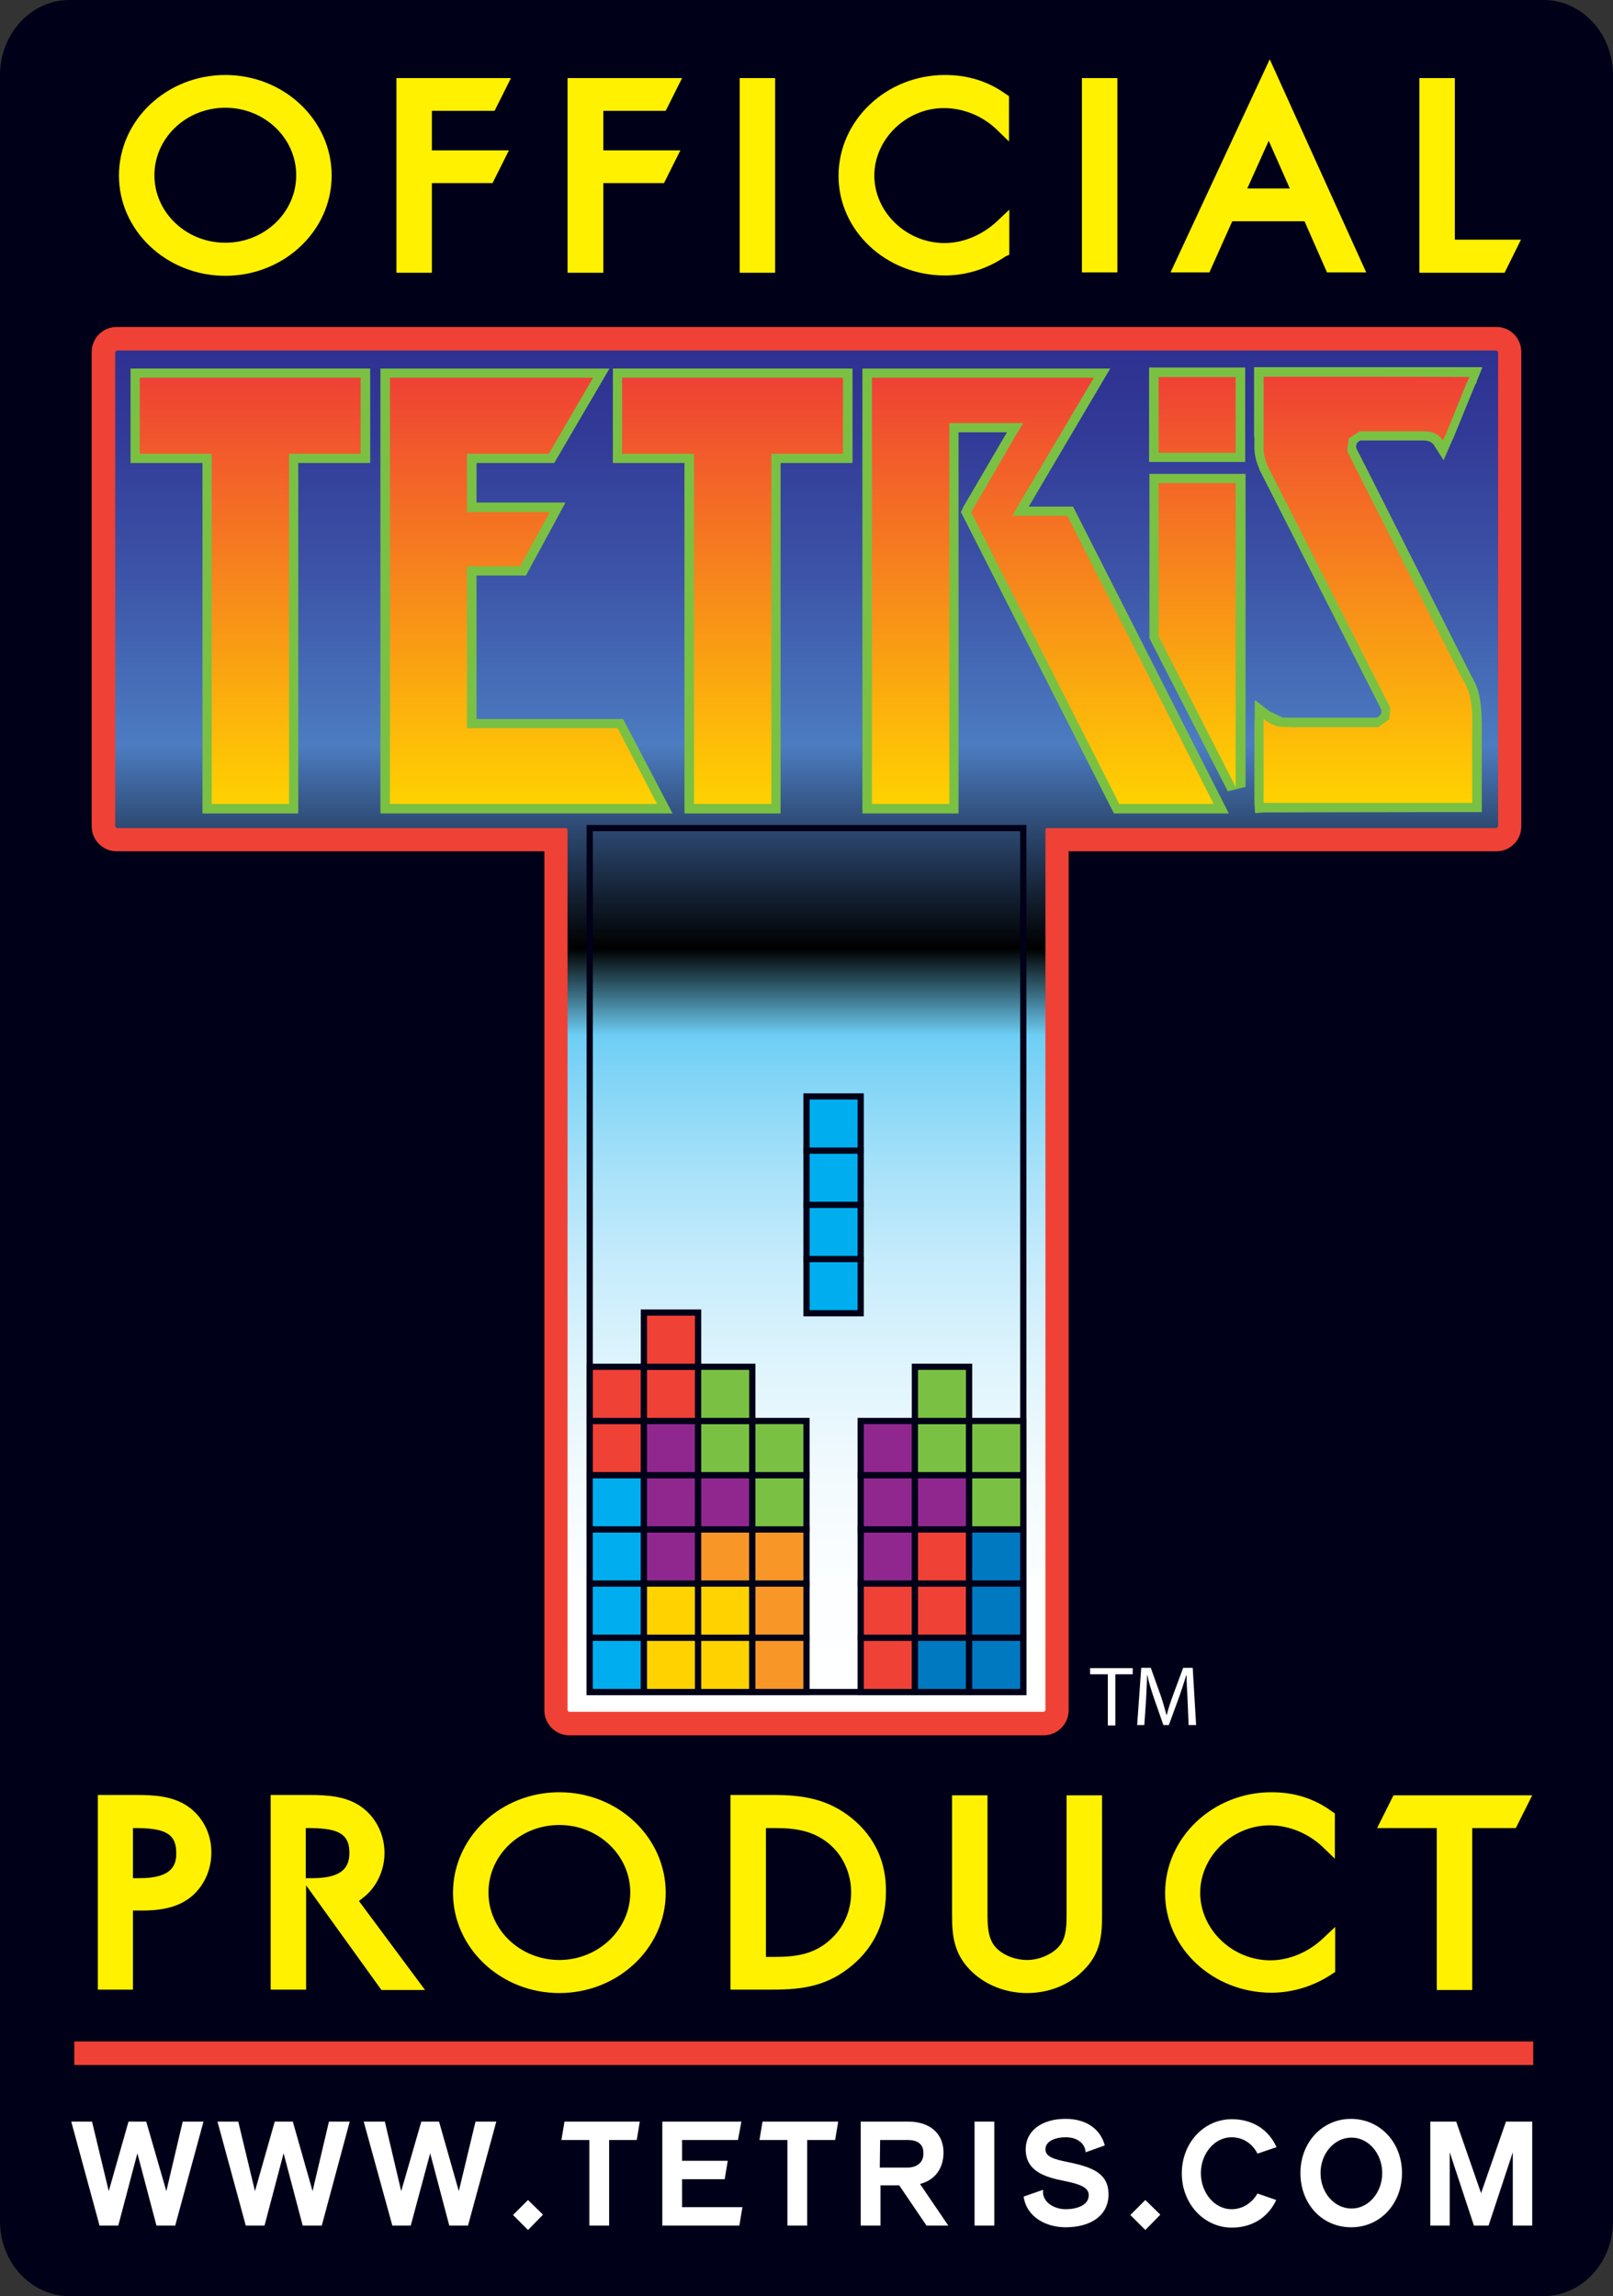 <svg version="1.1" id="Official Tetris Product" xmlns="http://www.w3.org/2000/svg" xmlns:xlink="http://www.w3.org/1999/xlink" x="0px" y="0px"
	 viewBox="0 0 473.2 673.5" style="enable-background:new 0 0 473.2 673.5;" xml:space="preserve">
<rect x="0" y="0" width="473.2" height="673.5" fill="#333333" stroke="none"/>
<style type="text/css">
	.A{fill:#000018;}
	.B{fill:#EF4135;}
	.C{clip-path:url(#SVGID_2_);fill:url(#SVGID_3_);}
	.D{fill:#7AC143;}
	.E{clip-path:url(#SVGID_5_);fill:url(#SVGID_6_);}
	.F{clip-path:url(#SVGID_8_);fill:url(#SVGID_9_);}
	.G{clip-path:url(#SVGID_11_);fill:url(#SVGID_12_);}
	.H{clip-path:url(#SVGID_14_);fill:url(#SVGID_15_);}
	.I{clip-path:url(#SVGID_17_);fill:url(#SVGID_18_);}
	.J{clip-path:url(#SVGID_20_);fill:url(#SVGID_21_);}
	.K{fill:#FFFFFF;}
	.L{fill:#FFF100;}
	.M{fill:none;stroke:#000018;stroke-width:1.817;stroke-miterlimit:10;}
	.N{fill:#00AEEF;}
	.O{fill:#90278E;}
	.P{fill:#FFD200;}
	.Q{fill:#F89728;}
	.R{fill:#0079C1;}
</style>
<g>
	<path class="A" d="M452.8,0H20.4C9.1,0,0,9.9,0,22v629.5c0,12.1,9.1,22,20.4,22h432.4c11.3,0,20.4-9.9,20.4-22V22
		C473.2,9.9,464.1,0,452.8,0"/>
	<path class="B" d="M439,95.9H34.2c-4,0-7.3,3.3-7.3,7.3v139.2c0,4,3.3,7.3,7.3,7.3h125.5v252c0,4,3.3,7.3,7.3,7.3h139.2
		c4,0,7.3-3.3,7.3-7.3v-252H439c4.1,0,7.3-3.3,7.3-7.3V103.3C446.3,99.2,443.1,95.9,439,95.9"/>
	<g>
		<g>
			<defs>
				<polygon id="SVGID_1_" points="34.2,102.8 33.8,103.3 33.8,242.4 34.2,242.9 166.2,242.9 166.5,243.2 166.5,501.7 167,502.2 
					306.2,502.2 306.7,501.7 306.7,243.2 307,242.9 439,242.9 439.5,242.4 439.5,103.3 439,102.8 				"/>
			</defs>
			<clipPath id="SVGID_2_">
				<use xlink:href="#SVGID_1_"  style="overflow:visible;"/>
			</clipPath>
			
				<linearGradient id="SVGID_3_" gradientUnits="userSpaceOnUse" x1="-166.763" y1="230.843" x2="-149.461" y2="230.843" gradientTransform="matrix(0 23.08 -23.08 0 5564.536 3951.757)">
				<stop  offset="0" style="stop-color:#2E3191"/>
				<stop  offset="6.120000e-02" style="stop-color:#323A97"/>
				<stop  offset="0.162" style="stop-color:#3C53A7"/>
				<stop  offset="0.29" style="stop-color:#4C7CC1"/>
				<stop  offset="0.439" style="stop-color:#62OE4"/>
				<stop  offset="0.503" style="stop-color:#6DCEF5"/>
				<stop  offset="0.532" style="stop-color:#80D4F6"/>
				<stop  offset="0.601" style="stop-color:#A7E1F9"/>
				<stop  offset="0.672" style="stop-color:#C7ECFB"/>
				<stop  offset="0.746" style="stop-color:#DFF4FD"/>
				<stop  offset="0.822" style="stop-color:#F1FAFE"/>
				<stop  offset="0.904" style="stop-color:#FCFEFF"/>
				<stop  offset="1" style="stop-color:#FFFFFF"/>
			</linearGradient>
			<rect x="33.8" y="102.8" class="C" width="405.7" height="399.3"/>
		</g>
	</g>
	<rect x="21.8" y="598.8" class="B" width="428" height="6.9"/>
	<polygon class="D" points="59.4,238.6 59.4,135.8 38.3,135.8 38.3,108.1 108.6,108.1 108.6,135.8 87.5,135.8 87.5,238.6 	"/>
	<g>
		<g>
			<defs>
				<polygon id="SVGID_4_" points="41,110.8 41,133.1 59.7,133.1 62.1,133.1 62.1,135.5 62.1,235.9 84.8,235.9 84.8,135.5 
					84.8,133.1 87.2,133.1 105.9,133.1 105.9,110.8 				"/>
			</defs>
			<clipPath id="SVGID_5_">
				<use xlink:href="#SVGID_4_"  style="overflow:visible;"/>
			</clipPath>
			
				<linearGradient id="SVGID_6_" gradientUnits="userSpaceOnUse" x1="-136.391" y1="225.746" x2="-119.087" y2="225.746" gradientTransform="matrix(0 -7.226 7.226 0 -1557.728 -749.654)">
				<stop  offset="0" style="stop-color:#FFD200"/>
				<stop  offset="1" style="stop-color:#EF4135"/>
			</linearGradient>
			<rect x="41" y="110.8" class="E" width="64.8" height="125"/>
		</g>
	</g>
	<path class="D" d="M368,235.5v-24.3l0.1-0.2v-5.7l4.4,3.4l3.9,1.8h0.7l2.7,0H404l1.1-0.9l0.2-1.2l-0.3-0.6v-0.1l-35.5-69.9v-0.1
		c-0.5-1.2-1.5-3.7-1.5-6.2l0-2.9l-0.1-0.9v-20h67l-1.7,4.2v0.3l-0.4,0.6l-0.3,0.7l-6.3,15.4l-0.1,0.1l-2.6,6l-2.8-4.4
		c-0.4-0.6-1.1-1.3-2.8-1.4h-13.6l-5.3,0L398,130l-0.2,1.2l0.1,0.2l0.2,0.5l2.6,5.1l30.7,60.8l0.4,0.8l0.1,0.1l0.2,0.3l0.1,0.3
		c1.3,2.4,2.4,5.2,2.5,12.6l0,1.1v21.2l0,0.4v3.6h-14c-16.8,0-48.7,0.1-48.7,0.1l-0.1,0l-0.6,0l-0.4,0l-0.2,0l-2.5,0.2L368,235.5z"
		/>
	<g>
		<g>
			<defs>
				<path id="SVGID_7_" d="M373.1,110.5h-1.3h-1.1v17.3l0,0.1v0.7l0,2.7v0.4c0,2.7,1.4,5.4,1.4,5.4l35.3,69.6l0.2,0.3v0.1l0.3,0.6
					l-0.4,3.3l-3,2.2l-0.2,0.1H404h-24.4l-2.9-0.1h-0.5c-2.3,0-4.3-1.4-5.5-2.3v0.2l0,0.4l0,0.1v23.9h0.1l0.2,0.1l0.2,0h0.4l0.1,0
					h0.3c0,0,31.9-0.1,48.7-0.1h11.3v-0.9l0-0.1l0-0.2v-0.1v-0.1l0-21.2l0-1c-0.1-7.3-1.3-9.7-2.2-11.4l-0.4-0.7l-0.4-0.7
					l-30.8-60.8l-2.6-5.2l-0.2-0.3v-0.1l-0.2-0.6l0.5-3.5l3.2-2.1l0.2,0h0.2h5.3h13.7c2.2,0.1,3.9,1,5,2.7l0.6-1.3l0.2-0.5l0.1-0.1
					l6-14.8l0.4-0.9l0.1-0.1l0.4-0.9C430.9,110.5,373.1,110.5,373.1,110.5z"/>
			</defs>
			<clipPath id="SVGID_8_">
				<use xlink:href="#SVGID_7_"  style="overflow:visible;"/>
			</clipPath>
			
				<linearGradient id="SVGID_9_" gradientUnits="userSpaceOnUse" x1="-136.354" y1="268.485" x2="-119.05" y2="268.485" gradientTransform="matrix(0 -7.227 7.227 0 -1538.947 -749.823)">
				<stop  offset="0" style="stop-color:#FFD200"/>
				<stop  offset="1" style="stop-color:#EF4135"/>
			</linearGradient>
			<rect x="370.7" y="110.5" class="F" width="61.2" height="125"/>
		</g>
	</g>
	<path class="D" d="M337.1,107.8h28.2v27.7h-28.2V107.8z M337.7,188.2l-0.2-0.4l-0.3-0.6V139h28.2v91.8l-5.2,1.3L337.7,188.2z"/>
	<g>
		<g>
			<defs>
				<path id="SVGID_10_" d="M339.9,141.7v44.9l0.1,0.2l0.1,0.1l0,0.1l22.4,43.8v-89.1L339.9,141.7L339.9,141.7z M339.9,132.8h22.6
					v-22.2h-22.6V132.8z"/>
			</defs>
			<clipPath id="SVGID_11_">
				<use xlink:href="#SVGID_10_"  style="overflow:visible;"/>
			</clipPath>
			
				<linearGradient id="SVGID_12_" gradientUnits="userSpaceOnUse" x1="-134.937" y1="262.904" x2="-117.636" y2="262.904" gradientTransform="matrix(0 -6.948 6.948 0 -1475.514 -706.84)">
				<stop  offset="0" style="stop-color:#FFD200"/>
				<stop  offset="1" style="stop-color:#EF4135"/>
			</linearGradient>
			<rect x="339.9" y="110.5" class="G" width="22.6" height="120.2"/>
		</g>
	</g>
	<polygon class="D" points="326.8,238.6 281.9,150.2 282.6,148.7 295.4,126.8 281.2,126.8 281.2,238.6 253,238.6 253,108.1 
		325.7,108.1 301.8,148.6 314.8,148.6 360.5,238.6 	"/>
	<g>
		<g>
			<defs>
				<polygon id="SVGID_13_" points="255.8,110.8 255.8,235.9 278.5,235.9 278.5,126.5 278.5,124.1 280.9,124.1 296,124.1 
					300.2,124.1 298,127.7 285,150.1 284.9,150.2 328.4,235.9 356.1,235.9 313.1,151.3 301.2,151.3 297,151.3 299.1,147.6 
					320.9,110.8 				"/>
			</defs>
			<clipPath id="SVGID_14_">
				<use xlink:href="#SVGID_13_"  style="overflow:visible;"/>
			</clipPath>
			
				<linearGradient id="SVGID_15_" gradientUnits="userSpaceOnUse" x1="-136.391" y1="256.202" x2="-119.087" y2="256.202" gradientTransform="matrix(0 -7.226 7.226 0 -1545.322 -749.654)">
				<stop  offset="0" style="stop-color:#FFD200"/>
				<stop  offset="1" style="stop-color:#EF4135"/>
			</linearGradient>
			<rect x="255.8" y="110.8" class="H" width="100.3" height="125"/>
		</g>
	</g>
	<polygon class="D" points="200.8,238.6 200.8,135.8 179.8,135.8 179.8,108.1 250.1,108.1 250.1,135.8 229,135.8 229,238.6 	"/>
	<g>
		<g>
			<defs>
				<polygon id="SVGID_16_" points="182.5,110.8 182.5,133.1 201.2,133.1 203.6,133.1 203.6,135.5 203.6,235.9 226.3,235.9 
					226.3,135.5 226.3,133.1 228.7,133.1 247.3,133.1 247.3,110.8 				"/>
			</defs>
			<clipPath id="SVGID_17_">
				<use xlink:href="#SVGID_16_"  style="overflow:visible;"/>
			</clipPath>
			
				<linearGradient id="SVGID_18_" gradientUnits="userSpaceOnUse" x1="-136.391" y1="244.192" x2="-119.087" y2="244.192" gradientTransform="matrix(0 -7.226 7.226 0 -1549.556 -749.654)">
				<stop  offset="0" style="stop-color:#FFD200"/>
				<stop  offset="1" style="stop-color:#EF4135"/>
			</linearGradient>
			<rect x="182.5" y="110.8" class="I" width="64.8" height="125"/>
		</g>
	</g>
	<polygon class="D" points="111.6,238.6 111.6,108.1 178.8,108.1 162.6,135.8 139.8,135.8 139.8,147.4 165.9,147.4 154.3,168.8 
		139.8,168.8 139.8,210.9 182.8,210.9 197.3,238.6 	"/>
	<g>
		<g>
			<defs>
				<polygon id="SVGID_19_" points="114.4,110.8 114.4,235.9 192.8,235.9 181.2,213.6 139.5,213.6 137,213.6 137,211.2 137,168.5 
					137,166.1 139.5,166.1 152.6,166.1 161.3,150.2 139.5,150.2 137,150.2 137,147.7 137,135.5 137,133.1 139.5,133.1 161,133.1 
					174,110.8 				"/>
			</defs>
			<clipPath id="SVGID_20_">
				<use xlink:href="#SVGID_19_"  style="overflow:visible;"/>
			</clipPath>
			
				<linearGradient id="SVGID_21_" gradientUnits="userSpaceOnUse" x1="-136.391" y1="236.249" x2="-119.087" y2="236.249" gradientTransform="matrix(0 -7.226 7.226 0 -1553.494 -749.654)">
				<stop  offset="0" style="stop-color:#FFD200"/>
				<stop  offset="1" style="stop-color:#EF4135"/>
			</linearGradient>
			<rect x="114.4" y="110.8" class="J" width="78.4" height="125"/>
		</g>
	</g>
	<polygon class="K" points="51.4,652.8 45.9,652.8 40.3,631.6 34.7,652.8 29.2,652.8 20.9,622.3 27,622.3 31.9,642.7 37.7,622.3 
		42.9,622.3 48.8,642.7 53.6,622.3 59.7,622.3 	"/>
	<polygon class="K" points="94.4,652.8 88.8,652.8 83.2,631.6 77.6,652.8 72.1,652.8 63.8,622.3 69.9,622.3 74.8,642.7 
		80.6,622.3 85.9,622.3 91.7,642.7 96.5,622.3 102.6,622.3 	"/>
	<polygon class="K" points="137.3,652.8 131.8,652.8 126.2,631.6 120.5,652.8 115.1,652.8 106.7,622.3 112.9,622.3 117.7,642.7 
		123.6,622.3 128.8,622.3 134.6,642.7 139.5,622.3 145.6,622.3 	"/>
	<polygon class="K" points="159.3,649.6 154.9,654.1 150.5,649.7 154.9,645.3 	"/>
	<polygon class="K" points="178.7,627.7 178.7,652.8 172.9,652.8 172.9,627.7 164.7,627.7 165.6,622.3 187.7,622.3 186.8,627.7 	
		"/>
	<polygon class="K" points="216.9,652.8 194.3,652.8 194.3,622.3 217.5,622.3 216.5,627.7 200.1,627.7 200.1,633.8 213.5,633.8 
		212.6,639.2 200.1,639.2 200.1,647.4 217.8,647.4 	"/>
	<polygon class="K" points="236.8,627.7 236.8,652.8 231,652.8 231,627.7 222.8,627.7 223.7,622.3 245.9,622.3 245,627.7 	"/>
	<rect x="285.9" y="622.3" class="K" width="5.8" height="30.5"/>
	<polygon class="K" points="340.4,649.6 336,654.1 331.6,649.7 336,645.3 	"/>
	<path class="K" d="M405.5,637.4c0-5.7-4-10.4-9-10.4c-5.1,0-9.1,4.7-9.1,10.4c0,5.7,4,10.4,9.1,10.4
		C401.5,647.8,405.5,643.1,405.5,637.4 M411.3,637.4c0,8.9-6.3,15.9-14.9,15.9c-8.7,0-14.9-7-14.9-15.9c0-8.9,6.3-15.9,14.9-15.9
		C405.1,621.6,411.3,628.6,411.3,637.4"/>
	<polygon class="K" points="449.5,652.8 443.8,652.8 443.8,631.3 436.7,652.8 432.4,652.8 425.3,631.3 425.3,652.8 419.6,652.8 
		419.6,622.3 427.2,622.3 434.5,643.3 441.8,622.3 449.5,622.3 	"/>
	<path class="L" d="M91.8,550.9h-2.1v-14.7H90c8.3,0,12.5,1.1,12.5,7.2C102.5,546.9,101.3,550.9,91.8,550.9 M106.7,556.5
		c3.8-3,6.1-7.9,6.1-13c0-5.6-2.7-10.8-7.2-13.8c-4.4-2.9-9.6-3.2-15-3.2H79.4v57.1h10.4V553l22.1,30.7h12.8l-19.4-26.1L106.7,556.5
		z M41.1,550.9H39v-14.7h0.2c8.3,0,12.5,1.1,12.5,7.2C51.8,546.9,50.6,550.9,41.1,550.9 M54.9,529.7c-4.4-2.9-9.6-3.2-15-3.2H28.7
		v57.1H39v-23.2h2.4c4.4,0,10.1-0.4,14.5-3.9c3.8-3,6.1-7.9,6.1-13C62.1,537.9,59.4,532.7,54.9,529.7 M408.8,526.6l-4.8,9.6h17.5
		v47.5h10.4v-47.5h12.8l4.8-9.6H408.8z M373,525.7c-17.2,0-31.2,13.3-31.2,29.6c0,16.1,14,29.2,31.2,29.2c6.3,0,12.6-2,17.8-5.5
		l0.9-0.6v-13.2l-3.5,3.3c-4.3,4.1-10,6.5-15.5,6.5c-11.2,0-20.6-9.1-20.6-19.8s9.4-19.8,20.4-19.8c5.7,0,11.4,2.4,15.6,6.4l3.5,3.4
		v-13.3l-0.9-0.6C385.5,527.5,379.7,525.7,373,525.7 M312.9,560.2v0.8c0,3.6,0,7.4-2.2,9.9c-2.1,2.4-5.9,4-9.4,4
		c-3.8,0-7.7-1.7-9.6-4.2c-2-2.6-2-6.4-2-9.9v-34.2h-10.4v35.2c0,5.9,0.5,11.7,6.1,16.8c4.1,3.8,9.9,6,15.9,6
		c6.4,0,12.4-2.4,16.5-6.6c5.1-5,5.5-10.3,5.5-16.2v-35.2h-10.4L312.9,560.2L312.9,560.2z M243.4,569.1c-4.6,4.1-9.8,4.9-16.2,4.9
		h-2.5v-37.8h2.5c6.3,0,11.4,0.8,16,4.6c4.1,3.4,6.5,8.7,6.5,14.3C249.7,560.5,247.5,565.5,243.4,569.1 M250,533.4
		c-7-5.7-14.3-6.9-23.1-6.9h-12.6v57.1h12.4c9.2,0,16.3-1.2,23.4-7.2c6.4-5.4,9.8-12.8,9.8-21.3C260.1,546.3,256.6,538.8,250,533.4
		 M164.1,574.9c-11.5,0-20.8-8.9-20.8-19.8c0-11,9.3-19.8,20.8-19.8c11.5,0,20.8,8.9,20.8,19.8C184.9,566,175.5,574.9,164.1,574.9
		 M164.1,525.7c-17.2,0-31.2,13.2-31.2,29.5c0,16.2,14,29.4,31.2,29.4c17.2,0,31.2-13.2,31.2-29.4
		C195.3,538.9,181.3,525.7,164.1,525.7 M296.1,74.7V61.5l-3.5,3.3c-4.3,4.1-10,6.5-15.5,6.5c-11.2,0-20.6-9.1-20.6-19.8
		c0-10.7,9.4-19.8,20.4-19.8c5.7,0,11.4,2.3,15.6,6.4l3.5,3.4V28.2l-0.9-0.6c-5.3-3.8-11.2-5.6-17.9-5.6
		c-17.2,0-31.2,13.3-31.2,29.6c0,16.1,14,29.2,31.2,29.2c6.3,0,12.6-2,17.8-5.6L296.1,74.7z M317.4,79.9h10.4V22.9h-10.4V79.9z
		 M195.3,32.5l4.8-9.6h-33.6v57.1H177V53.7h17.8l4.8-9.6h-22.6V32.5H195.3z M66.1,71.2c-11.5,0-20.8-8.9-20.8-19.8
		s9.3-19.8,20.8-19.8c11.5,0,20.8,8.9,20.8,19.8C86.9,62.3,77.6,71.2,66.1,71.2 M97.3,51.5c0-16.3-14-29.5-31.2-29.5
		c-17.2,0-31.2,13.2-31.2,29.5c0,16.2,14,29.4,31.2,29.4C83.3,80.9,97.3,67.7,97.3,51.5 M227.3,22.9H217v57.1h10.4V22.9z
		 M446.2,70.3h-19.4V22.9h-10.4v57.1h25L446.2,70.3z M149.3,44.1h-22.6V32.5h18.4l4.8-9.6h-33.6v57.1h10.4V53.7h17.8L149.3,44.1z
		 M365.9,55.3l6.3-14l6.2,14H365.9z M343.4,79.9h11.4l6.7-15h21.2l6.6,15h11.5l-28.3-62.5L343.4,79.9z"/>
	<polygon class="K" points="325,491.1 319.8,491.1 319.8,489.3 332.3,489.3 332.3,491.1 327.2,491.1 327.2,506.1 325,506.1 	"/>
	<path class="K" d="M348.4,498.7c-0.1-2.3-0.3-5.2-0.3-7.3h-0.1c-0.6,2-1.3,4.1-2.1,6.4l-3,8.2h-1.6l-2.8-8
		c-0.8-2.4-1.5-4.6-1.9-6.6h-0.1c0,2.1-0.2,4.9-0.3,7.4l-0.5,7.2h-2.1l1.2-16.8h2.8l2.9,8.1c0.7,2.1,1.2,3.9,1.7,5.7h0.1
		c0.4-1.7,1-3.5,1.8-5.7l3-8.1h2.8l1,16.8h-2.2L348.4,498.7z"/>
	<path class="K" d="M361.3,648c-5,0-9-4.8-9-10.6c0-5.7,4-10.5,9-10.5c3.5,0,6.2,2,7.6,4.8l5.6-1.9c-2.3-5.1-7-8.2-13.1-8.2
		c-8.3,0-14.7,7-14.7,15.9c0,8.9,6.5,15.9,14.7,15.9c6,0,10.7-3.1,13-8.1l-5.5-1.9C367.4,646,364.7,648,361.3,648"/>
	<path class="K" d="M312.6,621.5c-7.1,0-11.7,3.6-11.7,8.9c0,6.5,5.7,8.2,11.3,9.3c5.6,1.1,7.2,2.3,7.2,4.2
		c0,2.9-3.4,4.1-6.8,4.1c-2.8,0-6.1-1.5-6.6-4.5l0-1.2l-5.7,2c0.9,6.2,6.8,9,12.3,9c7.7,0,12.6-3.7,12.6-9.6c0-6.2-4.6-8-11.8-9.5
		c-4.6-0.9-6.7-1.7-6.7-3.8c0-2.3,2.8-3.5,5.9-3.5c3.6,0,5.7,1.9,5.9,4.4l5.6-2C323.1,625.2,319.4,621.5,312.6,621.5"/>
	<path class="K" d="M258.2,627.7h8.1c4.6,0,4.6,3,4.6,4c0,3.8-3.8,4.1-4.5,4.1h-8.3L258.2,627.7L258.2,627.7z M278.2,652.8
		l-8.3-12.2c5.7-1.5,6.9-6.2,6.9-9.2c0-5.7-4.1-9.1-10.4-9.1h-13.9v30.5h5.8V641h5.5l8,11.8H278.2z"/>
	<rect x="173" y="242.9" class="M" width="127.2" height="253.4"/>
	<rect x="173" y="448.6" class="N" width="15.9" height="15.9"/>
	<rect x="173" y="448.6" class="M" width="15.9" height="15.9"/>
	<rect x="173" y="464.5" class="N" width="15.9" height="15.9"/>
	<rect x="173" y="464.5" class="M" width="15.9" height="15.9"/>
	<rect x="173" y="480.4" class="N" width="15.9" height="15.9"/>
	<rect x="173" y="480.4" class="M" width="15.9" height="15.9"/>
	<rect x="173" y="432.7" class="N" width="15.9" height="15.9"/>
	<rect x="173" y="432.7" class="M" width="15.9" height="15.9"/>
	<rect x="173" y="416.8" class="B" width="15.9" height="15.9"/>
	<rect x="173" y="416.8" class="M" width="15.9" height="15.9"/>
	<rect x="173" y="400.9" class="B" width="15.9" height="15.9"/>
	<rect x="173" y="400.9" class="M" width="15.9" height="15.9"/>
	<rect x="188.9" y="448.6" class="O" width="15.9" height="15.9"/>
	<rect x="188.9" y="448.6" class="M" width="15.9" height="15.9"/>
	<rect x="188.9" y="464.5" class="P" width="15.9" height="15.9"/>
	<rect x="188.9" y="464.5" class="M" width="15.9" height="15.9"/>
	<rect x="188.9" y="480.4" class="P" width="15.9" height="15.9"/>
	<rect x="188.9" y="480.4" class="M" width="15.9" height="15.9"/>
	<rect x="188.9" y="432.7" class="O" width="15.9" height="15.9"/>
	<rect x="188.9" y="432.7" class="M" width="15.9" height="15.9"/>
	<rect x="188.9" y="416.8" class="O" width="15.9" height="15.9"/>
	<rect x="188.9" y="416.8" class="M" width="15.9" height="15.9"/>
	<rect x="188.9" y="400.9" class="B" width="15.9" height="15.9"/>
	<rect x="188.9" y="400.9" class="M" width="15.9" height="15.9"/>
	<rect x="188.9" y="385" class="B" width="15.9" height="15.9"/>
	<rect x="188.9" y="385" class="M" width="15.9" height="15.9"/>
	<rect x="204.8" y="448.6" class="Q" width="15.9" height="15.9"/>
	<rect x="204.8" y="448.6" class="M" width="15.9" height="15.9"/>
	<rect x="204.8" y="464.5" class="P" width="15.9" height="15.9"/>
	<rect x="204.8" y="464.5" class="M" width="15.9" height="15.9"/>
	<rect x="204.8" y="480.4" class="P" width="15.9" height="15.9"/>
	<rect x="204.8" y="480.4" class="M" width="15.9" height="15.9"/>
	<rect x="204.8" y="432.7" class="O" width="15.9" height="15.9"/>
	<rect x="204.8" y="432.7" class="M" width="15.9" height="15.9"/>
	<rect x="204.8" y="416.8" class="D" width="15.9" height="15.9"/>
	<rect x="204.8" y="416.8" class="M" width="15.9" height="15.9"/>
	<rect x="204.8" y="400.9" class="D" width="15.9" height="15.9"/>
	<rect x="204.8" y="400.9" class="M" width="15.9" height="15.9"/>
	<rect x="220.7" y="448.6" class="Q" width="15.9" height="15.9"/>
	<rect x="220.7" y="448.6" class="M" width="15.9" height="15.9"/>
	<rect x="220.7" y="464.5" class="Q" width="15.9" height="15.9"/>
	<rect x="220.7" y="464.5" class="M" width="15.9" height="15.9"/>
	<rect x="220.7" y="480.4" class="Q" width="15.9" height="15.9"/>
	<rect x="220.7" y="480.4" class="M" width="15.9" height="15.9"/>
	<rect x="220.7" y="432.7" class="D" width="15.9" height="15.9"/>
	<rect x="220.7" y="432.7" class="M" width="15.9" height="15.9"/>
	<rect x="220.7" y="416.8" class="D" width="15.9" height="15.9"/>
	<rect x="220.7" y="416.8" class="M" width="15.9" height="15.9"/>
	<rect x="236.6" y="369.3" class="N" width="15.9" height="15.9"/>
	<rect x="236.6" y="369.3" class="M" width="15.9" height="15.9"/>
	<rect x="236.6" y="353.4" class="N" width="15.9" height="15.9"/>
	<rect x="236.6" y="353.4" class="M" width="15.9" height="15.9"/>
	<rect x="236.6" y="337.5" class="N" width="15.9" height="15.9"/>
	<rect x="236.6" y="337.5" class="M" width="15.9" height="15.9"/>
	<rect x="236.6" y="321.6" class="N" width="15.9" height="15.9"/>
	<rect x="236.6" y="321.6" class="M" width="15.9" height="15.9"/>
	<rect x="252.5" y="448.6" class="O" width="15.9" height="15.9"/>
	<rect x="252.5" y="448.6" class="M" width="15.9" height="15.9"/>
	<rect x="252.5" y="464.5" class="B" width="15.9" height="15.9"/>
	<rect x="252.5" y="464.5" class="M" width="15.9" height="15.9"/>
	<rect x="252.5" y="480.4" class="B" width="15.9" height="15.9"/>
	<rect x="252.5" y="480.4" class="M" width="15.9" height="15.9"/>
	<rect x="252.5" y="432.7" class="O" width="15.9" height="15.9"/>
	<rect x="252.5" y="432.7" class="M" width="15.9" height="15.9"/>
	<rect x="252.5" y="416.8" class="O" width="15.9" height="15.9"/>
	<rect x="252.5" y="416.8" class="M" width="15.9" height="15.9"/>
	<rect x="268.4" y="448.6" class="B" width="15.9" height="15.9"/>
	<rect x="268.4" y="448.6" class="M" width="15.9" height="15.9"/>
	<rect x="268.4" y="464.5" class="B" width="15.9" height="15.9"/>
	<rect x="268.4" y="464.5" class="M" width="15.9" height="15.9"/>
	<rect x="268.4" y="480.4" class="R" width="15.9" height="15.9"/>
	<rect x="268.4" y="480.4" class="M" width="15.9" height="15.9"/>
	<rect x="268.4" y="432.7" class="O" width="15.9" height="15.9"/>
	<rect x="268.4" y="432.7" class="M" width="15.9" height="15.9"/>
	<rect x="268.4" y="416.8" class="D" width="15.9" height="15.9"/>
	<rect x="268.4" y="416.8" class="M" width="15.9" height="15.9"/>
	<rect x="268.4" y="400.9" class="D" width="15.9" height="15.9"/>
	<rect x="268.4" y="400.9" class="M" width="15.9" height="15.9"/>
	<rect x="284.3" y="448.6" class="R" width="15.9" height="15.9"/>
	<rect x="284.3" y="448.6" class="M" width="15.9" height="15.9"/>
	<rect x="284.3" y="464.5" class="R" width="15.9" height="15.9"/>
	<rect x="284.3" y="464.5" class="M" width="15.9" height="15.9"/>
	<rect x="284.3" y="480.4" class="R" width="15.9" height="15.9"/>
	<rect x="284.3" y="480.4" class="M" width="15.9" height="15.9"/>
	<rect x="284.3" y="432.7" class="D" width="15.9" height="15.9"/>
	<rect x="284.3" y="432.7" class="M" width="15.9" height="15.9"/>
	<rect x="284.3" y="416.8" class="D" width="15.9" height="15.9"/>
	<rect x="284.3" y="416.8" class="M" width="15.9" height="15.9"/>
</g>
</svg>
